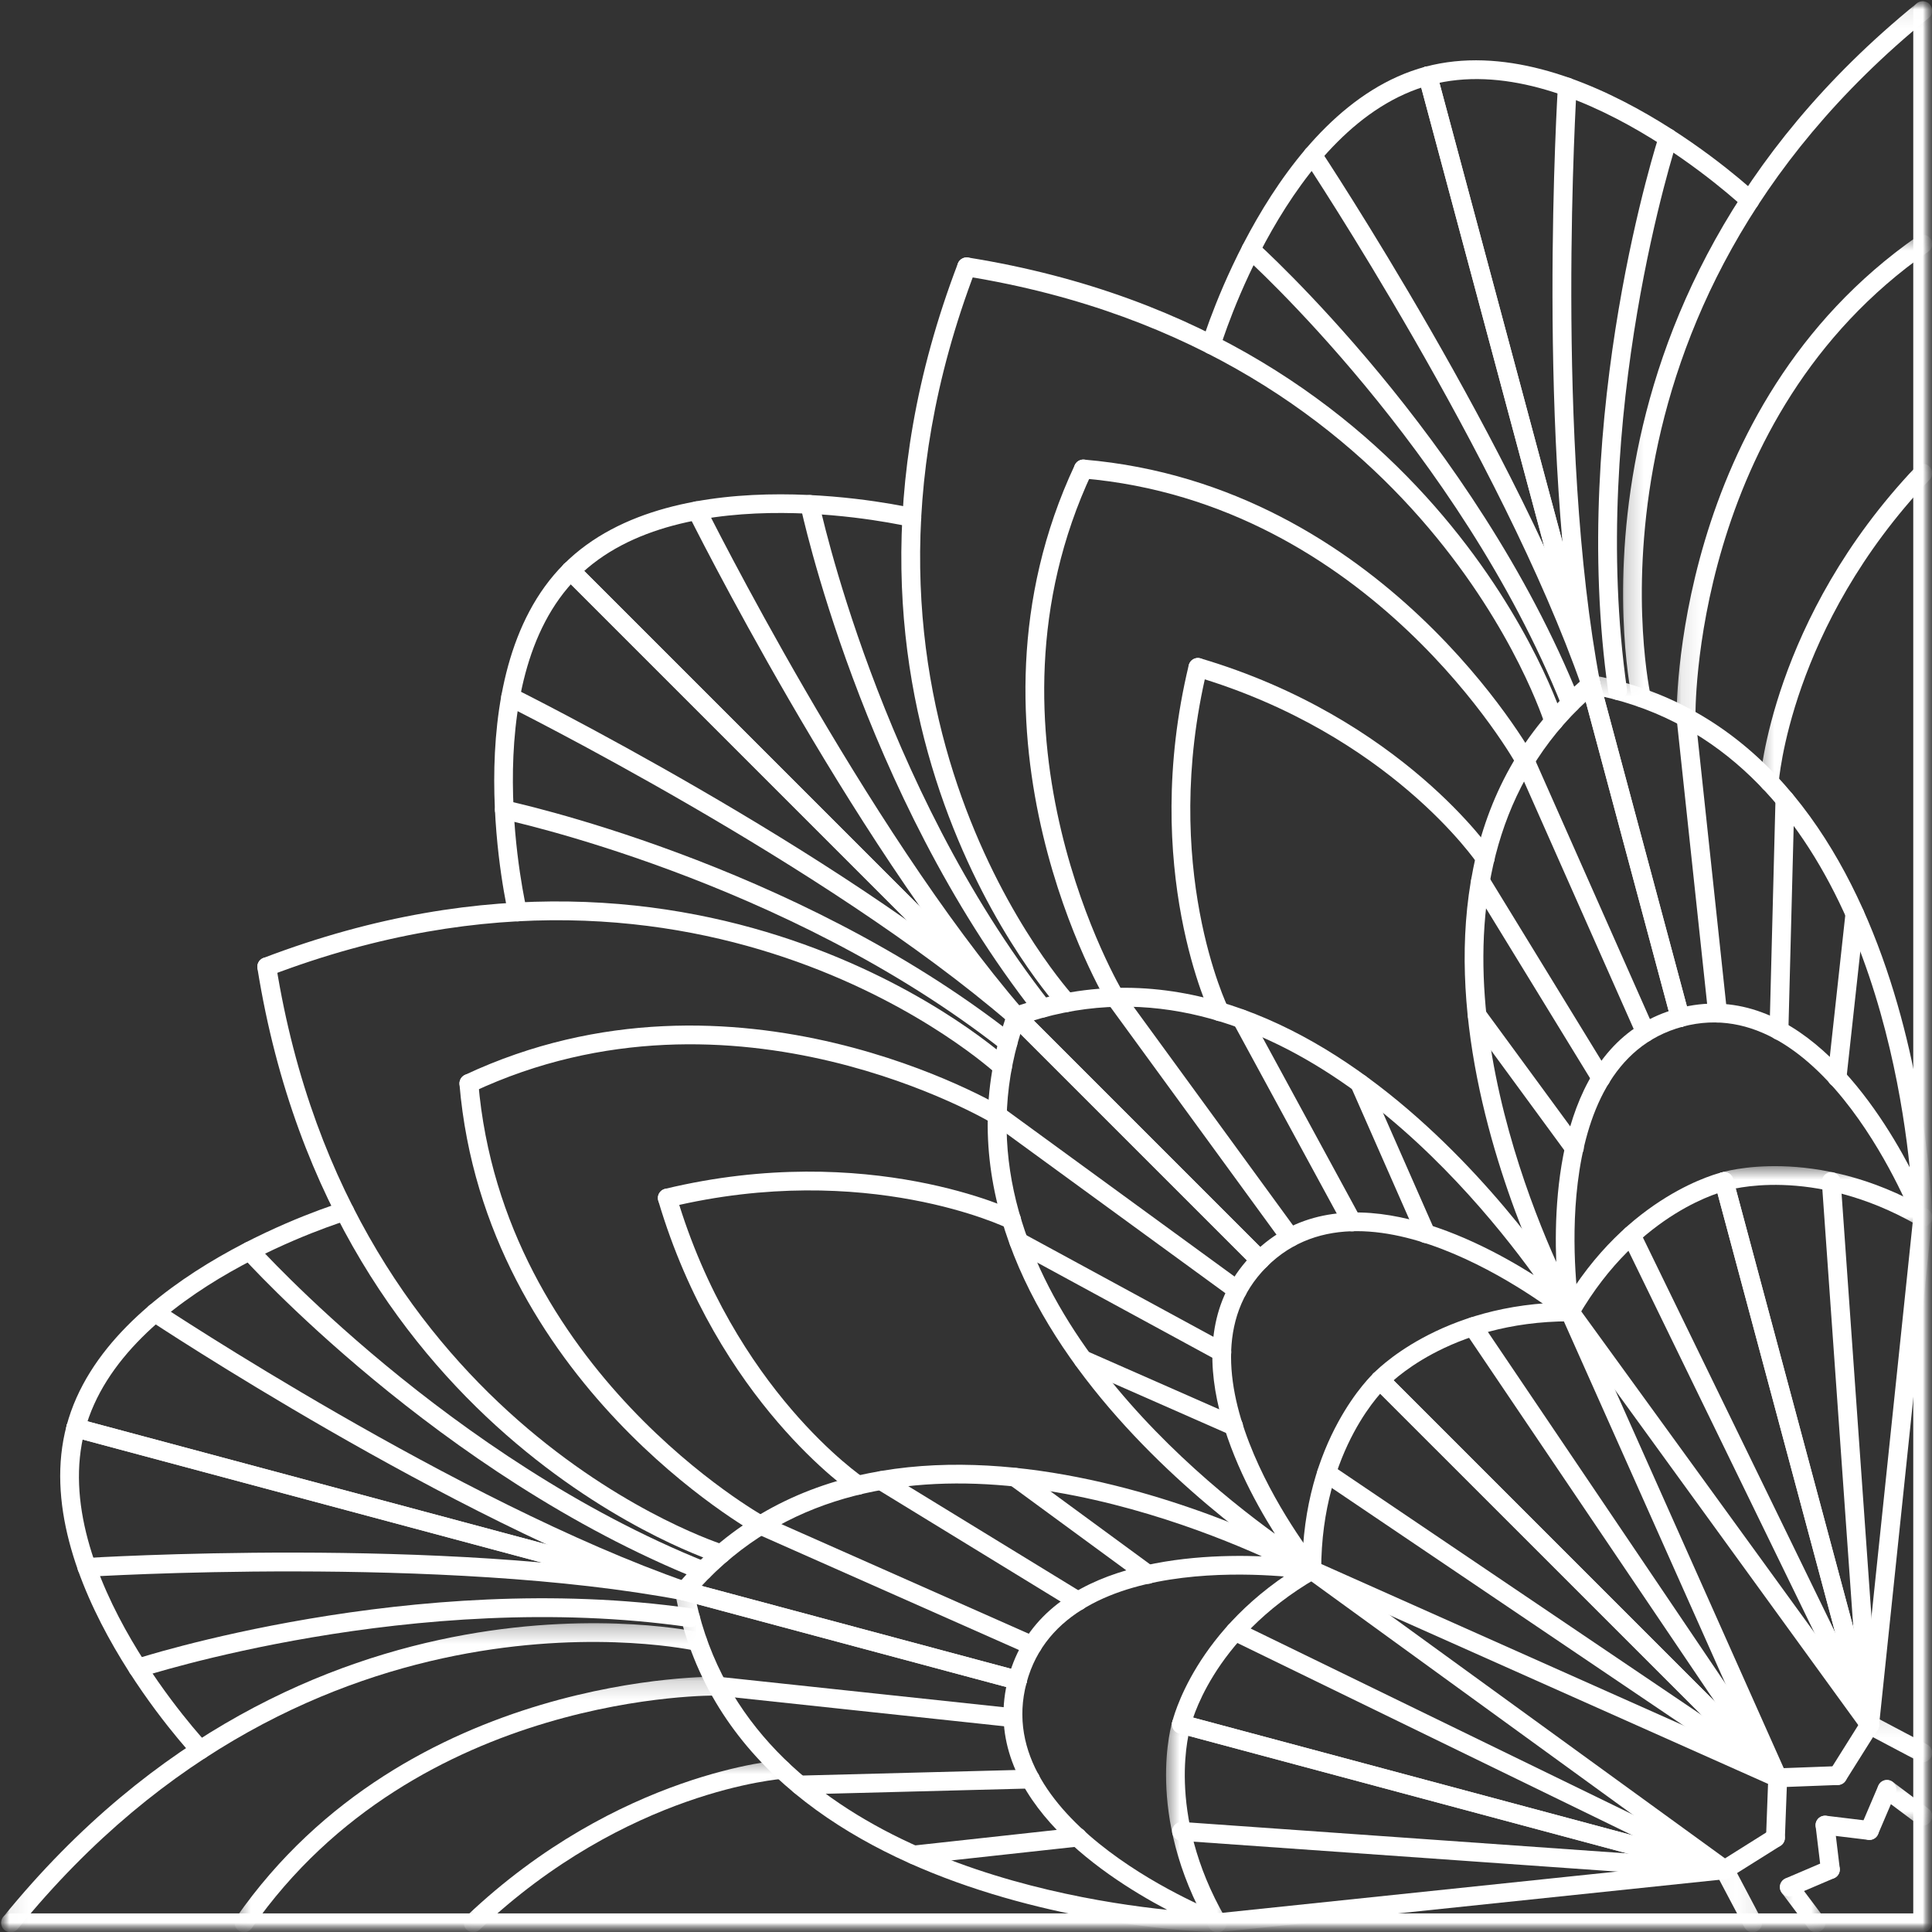 <?xml version="1.0" encoding="UTF-8"?> <svg xmlns="http://www.w3.org/2000/svg" width="104" height="104" viewBox="0 0 104 104" fill="none"><rect x="0" y="0" width="104" height="104" fill="#333333" stroke="none"/><mask id="mask0_47_224" style="mask-type:luminance" maskUnits="userSpaceOnUse" x="0" y="0" width="104" height="104"><path d="M0 0H104V104H0V0Z" fill="white"></path></mask><g mask="url(#mask0_47_224)"><mask id="mask1_47_224" style="mask-type:luminance" maskUnits="userSpaceOnUse" x="-1" y="-1" width="106" height="106"><path d="M104.074 -0.384H-0.457V104.147H104.074V-0.384Z" fill="white"></path></mask><g mask="url(#mask1_47_224)"><path d="M99.035 100.576C99.067 100.854 98.869 101.108 98.591 101.142C98.31 101.174 98.058 100.975 98.024 100.696L97.736 98.308C97.704 98.03 97.902 97.776 98.18 97.744C98.459 97.71 98.713 97.908 98.747 98.186L99.035 100.576Z" fill="white"></path><path d="M96.081 98.948C96.071 99.228 95.836 99.447 95.556 99.437C95.275 99.428 95.057 99.193 95.066 98.912L95.187 95.681C95.198 95.401 95.433 95.183 95.712 95.192C95.992 95.204 96.212 95.439 96.203 95.719L96.081 98.948Z" fill="white"></path><path d="M70.403 84.983C70.147 84.868 70.032 84.567 70.147 84.311C70.262 84.055 70.563 83.94 70.821 84.055L95.902 95.236C96.157 95.352 96.272 95.651 96.157 95.907C96.043 96.165 95.742 96.28 95.486 96.165L70.403 84.983Z" fill="white"></path><path d="M73.939 73.926C74.142 73.732 74.464 73.741 74.656 73.945C74.85 74.148 74.84 74.47 74.637 74.662C74.626 74.671 71.12 77.913 71.12 84.518C71.12 84.8 70.893 85.028 70.612 85.028C70.33 85.028 70.102 84.8 70.102 84.518C70.102 77.475 73.928 73.935 73.939 73.926Z" fill="white"></path><path d="M71.122 79.713C70.891 79.555 70.831 79.239 70.989 79.008C71.145 78.776 71.461 78.716 71.694 78.872L95.979 95.281C96.212 95.437 96.273 95.753 96.115 95.986C95.958 96.218 95.64 96.278 95.409 96.12L71.122 79.713Z" fill="white"></path><path d="M73.927 74.654C73.73 74.455 73.73 74.133 73.927 73.933C74.127 73.736 74.449 73.736 74.648 73.933L96.054 95.341C96.254 95.539 96.254 95.862 96.054 96.06C95.855 96.259 95.533 96.259 95.335 96.06L73.927 74.654Z" fill="white"></path><path d="M67.468 67.474C67.665 67.274 67.989 67.274 68.187 67.474C68.386 67.671 68.386 67.995 68.187 68.192C62.602 73.779 70.985 84.171 71.009 84.202C71.184 84.42 71.148 84.74 70.93 84.915C70.748 85.06 70.498 85.061 70.317 84.932C69.442 84.395 48.258 71.209 54.225 54.537C54.321 54.274 54.611 54.136 54.874 54.23C55.139 54.326 55.277 54.616 55.181 54.881C50.548 67.823 63.274 78.688 68.629 82.566C66.371 78.984 62.974 71.965 67.468 67.474Z" fill="white"></path><path d="M54.343 55.069C54.144 54.87 54.144 54.548 54.343 54.349C54.543 54.151 54.864 54.151 55.064 54.349L68.187 67.474C68.386 67.671 68.386 67.995 68.187 68.192C67.989 68.392 67.665 68.392 67.468 68.192L54.343 55.069Z" fill="white"></path><path d="M53.386 60.442C53.16 60.276 53.111 59.958 53.276 59.732C53.442 59.506 53.76 59.458 53.986 59.623L66.909 69.048C67.137 69.214 67.186 69.532 67.02 69.758C66.855 69.984 66.537 70.032 66.311 69.867L53.386 60.442Z" fill="white"></path><path d="M54.609 67.298C54.362 67.165 54.272 66.856 54.405 66.61C54.541 66.363 54.849 66.273 55.094 66.406L66.015 72.341C66.262 72.475 66.352 72.783 66.217 73.03C66.083 73.276 65.774 73.367 65.528 73.233L54.609 67.298Z" fill="white"></path><path d="M58.108 73.664C57.852 73.551 57.738 73.252 57.85 72.996C57.963 72.738 58.263 72.623 58.52 72.736L66.61 76.296C66.866 76.409 66.98 76.71 66.868 76.966C66.755 77.222 66.455 77.339 66.198 77.224L58.108 73.664Z" fill="white"></path><path d="M54.673 65.196C54.925 65.317 55.032 65.62 54.912 65.874C54.789 66.126 54.486 66.233 54.234 66.113C54.212 66.101 46.662 62.43 36.04 64.982C35.767 65.048 35.495 64.88 35.429 64.609C35.361 64.336 35.529 64.062 35.801 63.996C46.779 61.358 54.648 65.185 54.673 65.196Z" fill="white"></path><path d="M54.306 57.049C54.513 57.237 54.53 57.557 54.341 57.766C54.153 57.973 53.833 57.99 53.624 57.802C53.579 57.76 38.101 43.52 14.54 52.514C14.279 52.616 13.987 52.484 13.886 52.222C13.786 51.961 13.918 51.667 14.179 51.568C38.325 42.349 54.259 57.006 54.306 57.049Z" fill="white"></path><path d="M53.942 59.595C54.183 59.736 54.264 60.048 54.123 60.289C53.98 60.53 53.669 60.611 53.429 60.47C53.387 60.445 39.566 52.158 25.456 58.78C25.204 58.9 24.901 58.793 24.782 58.539C24.662 58.285 24.771 57.984 25.023 57.864C39.627 51.011 53.901 59.57 53.942 59.595Z" fill="white"></path><path d="M28.352 48.978C28.414 49.253 28.243 49.524 27.97 49.586C27.697 49.648 27.424 49.477 27.362 49.204C27.355 49.166 24.349 36.371 30.358 30.363C30.557 30.163 30.879 30.163 31.076 30.363C31.276 30.562 31.276 30.884 31.076 31.084C25.469 36.691 28.344 48.944 28.352 48.978Z" fill="white"></path><path d="M55.064 54.349C55.261 54.548 55.261 54.87 55.064 55.069C54.864 55.267 54.543 55.267 54.343 55.069L30.358 31.084C30.158 30.884 30.158 30.562 30.358 30.363C30.557 30.163 30.879 30.163 31.076 30.363L55.064 54.349Z" fill="white"></path><path d="M27.261 37.978C27.01 37.854 26.907 37.549 27.033 37.299C27.157 37.049 27.462 36.945 27.712 37.071C27.763 37.096 45.031 45.688 55.036 54.324C55.248 54.509 55.271 54.831 55.087 55.043C54.902 55.254 54.582 55.276 54.37 55.092C44.459 46.536 27.309 38.003 27.261 37.978Z" fill="white"></path><path d="M27.04 44.093C26.767 44.033 26.592 43.762 26.652 43.487C26.713 43.215 26.984 43.039 27.256 43.1C27.302 43.109 42.669 46.361 54.578 55.716C54.798 55.889 54.836 56.209 54.661 56.429C54.488 56.65 54.168 56.689 53.948 56.514C42.225 47.305 27.085 44.103 27.04 44.093Z" fill="white"></path><path d="M100.691 98.03C100.969 98.063 101.168 98.317 101.135 98.596C101.103 98.874 100.849 99.074 100.57 99.04L98.18 98.752C97.902 98.718 97.704 98.464 97.736 98.186C97.77 97.907 98.024 97.71 98.303 97.742L100.691 98.03Z" fill="white"></path><path d="M98.907 95.072C99.186 95.063 99.423 95.281 99.432 95.561C99.441 95.842 99.223 96.077 98.943 96.086L95.712 96.209C95.433 96.218 95.198 96 95.187 95.719C95.177 95.439 95.396 95.204 95.676 95.192L98.907 95.072Z" fill="white"></path><path d="M84.049 70.827C83.934 70.571 84.049 70.268 84.305 70.153C84.561 70.04 84.862 70.153 84.977 70.411L96.158 95.492C96.274 95.748 96.16 96.049 95.902 96.163C95.646 96.278 95.345 96.165 95.23 95.907L84.049 70.827Z" fill="white"></path><path d="M74.656 74.643C74.464 74.846 74.142 74.855 73.939 74.662C73.736 74.47 73.726 74.148 73.92 73.945C73.93 73.933 77.469 70.108 84.512 70.108C84.794 70.108 85.022 70.338 85.022 70.618C85.022 70.898 84.794 71.126 84.512 71.126C77.907 71.126 74.665 74.633 74.656 74.643Z" fill="white"></path><path d="M78.867 71.7C78.709 71.466 78.771 71.15 79.002 70.994C79.234 70.836 79.55 70.896 79.708 71.128L96.114 95.414C96.272 95.648 96.212 95.964 95.979 96.12C95.748 96.278 95.431 96.218 95.273 95.986L78.867 71.7Z" fill="white"></path><path d="M73.927 74.654C73.73 74.455 73.73 74.133 73.927 73.933C74.127 73.736 74.449 73.736 74.648 73.933L96.054 95.341C96.254 95.539 96.254 95.861 96.054 96.06C95.856 96.259 95.533 96.259 95.335 96.06L73.927 74.654Z" fill="white"></path><path d="M68.187 68.192C67.989 68.392 67.665 68.392 67.468 68.192C67.269 67.995 67.269 67.671 67.468 67.473C71.96 62.98 78.978 66.376 82.559 68.634C78.683 63.281 67.818 50.553 54.874 55.186C54.61 55.282 54.321 55.145 54.225 54.881C54.131 54.616 54.268 54.326 54.531 54.23C71.203 48.263 84.39 69.447 84.926 70.322C85.056 70.503 85.054 70.753 84.909 70.936C84.734 71.154 84.414 71.19 84.194 71.015C84.166 70.99 73.773 62.607 68.187 68.192Z" fill="white"></path><path d="M54.343 55.069C54.146 54.87 54.146 54.548 54.343 54.349C54.543 54.149 54.864 54.149 55.064 54.349L68.187 67.474C68.386 67.671 68.386 67.995 68.187 68.192C67.989 68.392 67.665 68.392 67.468 68.192L54.343 55.069Z" fill="white"></path><path d="M59.617 53.991C59.452 53.765 59.501 53.447 59.727 53.282C59.952 53.116 60.27 53.165 60.434 53.391L69.861 66.316C70.027 66.542 69.978 66.86 69.752 67.025C69.526 67.191 69.208 67.142 69.043 66.915L59.617 53.991Z" fill="white"></path><path d="M66.401 55.099C66.267 54.855 66.358 54.546 66.604 54.411C66.851 54.277 67.157 54.368 67.293 54.614L73.228 65.533C73.361 65.78 73.271 66.088 73.024 66.224C72.778 66.358 72.469 66.267 72.336 66.021L66.401 55.099Z" fill="white"></path><path d="M72.731 58.526C72.618 58.27 72.733 57.969 72.989 57.856C73.246 57.743 73.546 57.858 73.659 58.115L77.219 66.205C77.332 66.461 77.217 66.76 76.961 66.873C76.705 66.986 76.404 66.871 76.291 66.615L72.731 58.526Z" fill="white"></path><path d="M66.107 54.239C66.228 54.492 66.12 54.794 65.868 54.917C65.614 55.037 65.311 54.93 65.191 54.678C65.18 54.655 61.352 46.784 63.99 35.806C64.056 35.535 64.331 35.366 64.604 35.434C64.875 35.5 65.042 35.775 64.976 36.045C62.423 46.667 66.096 54.217 66.107 54.239Z" fill="white"></path><path d="M57.796 53.63C57.984 53.839 57.967 54.158 57.76 54.347C57.551 54.535 57.23 54.518 57.041 54.311C57 54.264 42.344 38.332 51.562 14.184C51.662 13.923 51.955 13.791 52.217 13.891C52.478 13.992 52.608 14.286 52.508 14.546C43.514 38.106 57.755 53.585 57.796 53.63Z" fill="white"></path><path d="M60.462 53.434C60.605 53.675 60.525 53.985 60.284 54.128C60.041 54.269 59.73 54.19 59.589 53.948C59.565 53.906 51.005 39.632 57.858 25.028C57.979 24.776 58.28 24.667 58.534 24.787C58.786 24.908 58.895 25.209 58.775 25.463C52.153 39.572 60.44 53.392 60.462 53.434Z" fill="white"></path><path d="M49.199 27.367C49.472 27.43 49.643 27.702 49.581 27.975C49.519 28.248 49.248 28.419 48.973 28.357C48.939 28.35 36.686 25.474 31.078 31.084C30.879 31.281 30.557 31.281 30.358 31.084C30.158 30.884 30.158 30.562 30.358 30.363C36.366 24.355 49.161 27.36 49.199 27.367Z" fill="white"></path><path d="M55.064 54.349C55.261 54.548 55.261 54.87 55.064 55.069C54.864 55.267 54.543 55.267 54.343 55.069L30.358 31.084C30.158 30.884 30.158 30.562 30.358 30.363C30.557 30.163 30.879 30.163 31.078 30.363L55.064 54.349Z" fill="white"></path><path d="M37.066 27.717C36.94 27.467 37.041 27.162 37.292 27.038C37.544 26.912 37.849 27.016 37.973 27.266C37.997 27.315 46.531 44.464 55.087 54.375C55.271 54.588 55.248 54.91 55.038 55.092C54.825 55.276 54.503 55.254 54.319 55.041C45.682 45.036 37.09 27.768 37.066 27.717Z" fill="white"></path><path d="M43.095 27.262C43.034 26.989 43.209 26.718 43.482 26.658C43.757 26.599 44.028 26.773 44.088 27.045C44.098 27.091 47.3 42.23 56.509 53.953C56.684 54.173 56.645 54.493 56.424 54.666C56.204 54.842 55.884 54.804 55.711 54.584C46.356 42.675 43.104 27.307 43.095 27.262Z" fill="white"></path><path d="M101.097 98.735C100.988 98.993 100.689 99.112 100.431 99.002C100.173 98.891 100.055 98.594 100.164 98.336L101.108 96.124C101.219 95.866 101.517 95.745 101.775 95.856C102.032 95.965 102.153 96.265 102.042 96.522L101.097 98.735Z" fill="white"></path><path d="M99.353 95.851C99.202 96.088 98.89 96.157 98.653 96.009C98.416 95.858 98.346 95.546 98.497 95.309L100.215 92.571C100.365 92.334 100.678 92.264 100.915 92.415C101.152 92.564 101.223 92.878 101.073 93.115L99.353 95.851Z" fill="white"></path><path d="M84.102 70.915C83.938 70.689 83.987 70.371 84.215 70.207C84.441 70.042 84.758 70.093 84.922 70.32L101.054 92.545C101.219 92.772 101.169 93.088 100.941 93.254C100.715 93.418 100.397 93.367 100.233 93.141L84.102 70.915Z" fill="white"></path><path d="M92.692 63.108C92.965 63.044 93.237 63.211 93.301 63.484C93.365 63.757 93.198 64.03 92.925 64.094C92.912 64.098 88.255 65.151 84.952 70.872C84.811 71.114 84.501 71.199 84.258 71.058C84.015 70.917 83.933 70.606 84.072 70.364C87.594 64.263 92.677 63.112 92.692 63.108Z" fill="white"></path><path d="M87.359 66.713C87.237 66.461 87.34 66.158 87.592 66.036C87.844 65.913 88.147 66.017 88.27 66.269L101.099 92.62C101.221 92.872 101.118 93.175 100.866 93.299C100.613 93.422 100.311 93.316 100.188 93.064L87.359 66.713Z" fill="white"></path><path d="M92.319 63.733C92.246 63.463 92.406 63.185 92.677 63.112C92.946 63.038 93.224 63.198 93.298 63.469L101.133 92.71C101.206 92.981 101.046 93.26 100.775 93.331C100.506 93.405 100.228 93.245 100.154 92.976L92.319 63.733Z" fill="white"></path><path d="M90.313 54.285C90.584 54.213 90.861 54.373 90.934 54.644C91.006 54.915 90.846 55.194 90.575 55.267C82.945 57.31 85.009 70.505 85.014 70.542C85.056 70.821 84.864 71.079 84.587 71.12C84.369 71.152 84.166 71.041 84.066 70.859V70.86C84.03 70.794 71.544 48.137 85.31 36.462C85.523 36.279 85.844 36.303 86.027 36.518C86.209 36.731 86.183 37.052 85.97 37.235C75.488 46.126 81.072 61.896 83.773 67.933C83.609 63.701 84.177 55.929 90.313 54.285Z" fill="white"></path><path d="M85.15 36.979C85.079 36.71 85.238 36.431 85.507 36.358C85.778 36.285 86.055 36.447 86.129 36.715L90.932 54.642C91.006 54.913 90.846 55.192 90.575 55.265C90.306 55.338 90.027 55.178 89.954 54.907L85.15 36.979Z" fill="white"></path><path d="M81.633 41.154C81.52 40.898 81.635 40.597 81.891 40.484C82.149 40.371 82.448 40.486 82.561 40.744L89.041 55.368C89.154 55.624 89.039 55.925 88.781 56.038C88.526 56.151 88.226 56.036 88.114 55.779L81.633 41.154Z" fill="white"></path><path d="M79.264 47.704C79.117 47.465 79.193 47.153 79.43 47.008C79.669 46.859 79.981 46.935 80.128 47.174L86.618 57.771C86.764 58.01 86.691 58.322 86.452 58.469C86.213 58.616 85.901 58.541 85.754 58.304L79.264 47.704Z" fill="white"></path><path d="M79.112 54.97C78.946 54.744 78.993 54.426 79.219 54.258C79.445 54.091 79.763 54.14 79.93 54.366L85.156 61.493C85.323 61.719 85.274 62.037 85.048 62.205C84.823 62.372 84.505 62.323 84.337 62.097L79.112 54.97Z" fill="white"></path><path d="M80.368 45.913C80.527 46.143 80.468 46.459 80.239 46.619C80.007 46.779 79.691 46.72 79.533 46.489C79.518 46.47 74.816 39.514 64.34 36.413C64.071 36.333 63.917 36.051 63.998 35.784C64.077 35.515 64.359 35.361 64.626 35.44C75.452 38.644 80.353 45.892 80.368 45.913Z" fill="white"></path><path d="M84.126 38.674C84.213 38.94 84.066 39.228 83.799 39.314C83.532 39.401 83.246 39.256 83.159 38.989C83.141 38.93 76.856 18.858 51.956 14.867C51.679 14.822 51.489 14.563 51.534 14.286C51.577 14.008 51.839 13.819 52.115 13.863C77.637 17.953 84.106 38.614 84.126 38.674Z" fill="white"></path><path d="M82.538 40.699C82.676 40.942 82.591 41.252 82.346 41.39C82.104 41.529 81.793 41.442 81.656 41.2C81.633 41.158 73.807 27.072 58.276 25.751C57.996 25.729 57.789 25.484 57.811 25.204C57.834 24.923 58.08 24.716 58.359 24.741C74.432 26.105 82.516 40.656 82.538 40.699Z" fill="white"></path><path d="M65.684 18.71C65.601 18.979 65.317 19.127 65.048 19.044C64.781 18.962 64.63 18.678 64.713 18.409C64.725 18.373 68.52 5.792 76.728 3.592C76.999 3.521 77.277 3.681 77.351 3.95C77.422 4.221 77.262 4.499 76.993 4.571C69.331 6.624 65.694 18.676 65.684 18.71Z" fill="white"></path><path d="M86.129 36.715C86.202 36.986 86.042 37.265 85.773 37.336C85.502 37.41 85.224 37.25 85.15 36.979L76.37 4.215C76.299 3.944 76.459 3.666 76.728 3.592C76.999 3.521 77.277 3.681 77.35 3.95L86.129 36.715Z" fill="white"></path><path d="M70.237 8.637C70.083 8.402 70.147 8.088 70.381 7.934C70.616 7.779 70.93 7.843 71.084 8.077C71.114 8.124 81.772 24.199 86.119 36.68C86.211 36.945 86.072 37.235 85.806 37.327C85.543 37.419 85.253 37.28 85.159 37.015C80.854 24.649 70.268 8.683 70.237 8.637Z" fill="white"></path><path d="M66.992 13.823C66.785 13.633 66.77 13.313 66.958 13.106C67.146 12.899 67.468 12.884 67.675 13.072C67.709 13.102 79.39 23.6 85.026 37.656C85.131 37.916 85.005 38.211 84.745 38.317C84.486 38.422 84.189 38.296 84.083 38.036C78.536 24.197 67.026 13.853 66.992 13.823Z" fill="white"></path><mask id="mask2_47_224" style="mask-type:luminance" maskUnits="userSpaceOnUse" x="100" y="95" width="4" height="4"><path d="M100.702 95.477H103.999V98.367H100.702V95.477Z" fill="white"></path></mask><g mask="url(#mask2_47_224)"><path d="M103.807 97.36C104.03 97.529 104.076 97.847 103.906 98.071C103.739 98.295 103.421 98.341 103.195 98.173L101.27 96.73C101.046 96.56 101.001 96.242 101.17 96.019C101.338 95.793 101.656 95.748 101.882 95.917L103.807 97.36Z" fill="white"></path></g><mask id="mask3_47_224" style="mask-type:luminance" maskUnits="userSpaceOnUse" x="99" y="92" width="5" height="3"><path d="M99.738 92.105H103.999V94.995H99.738V92.105Z" fill="white"></path></mask><g mask="url(#mask3_47_224)"><path d="M103.739 93.905C103.985 94.037 104.081 94.344 103.949 94.59C103.818 94.838 103.511 94.933 103.263 94.803L100.406 93.292C100.158 93.16 100.064 92.853 100.195 92.605C100.325 92.358 100.634 92.262 100.88 92.394L103.739 93.905Z" fill="white"></path></g><mask id="mask4_47_224" style="mask-type:luminance" maskUnits="userSpaceOnUse" x="99" y="64" width="5" height="30"><path d="M99.738 64.647H103.999V93.549H99.738V64.647Z" fill="white"></path></mask><g mask="url(#mask4_47_224)"><path d="M102.995 65.477C103.025 65.198 103.274 64.997 103.552 65.025C103.831 65.053 104.034 65.304 104.006 65.582L101.148 92.894C101.119 93.173 100.871 93.376 100.591 93.348C100.312 93.32 100.111 93.07 100.139 92.791L102.995 65.477Z" fill="white"></path></g><mask id="mask5_47_224" style="mask-type:luminance" maskUnits="userSpaceOnUse" x="92" y="62" width="12" height="5"><path d="M92.032 62.72H103.999V66.092H92.032V62.72Z" fill="white"></path></mask><g mask="url(#mask5_47_224)"><path d="M92.955 64.086C92.686 64.169 92.402 64.015 92.321 63.747C92.242 63.478 92.392 63.196 92.661 63.115C92.676 63.109 97.653 61.567 103.756 65.089C103.998 65.23 104.081 65.541 103.94 65.783C103.801 66.026 103.488 66.111 103.246 65.97C97.527 62.667 92.968 64.084 92.955 64.086Z" fill="white"></path></g><path d="M98.071 63.644C98.053 63.364 98.261 63.121 98.542 63.1C98.82 63.08 99.063 63.291 99.084 63.571L101.15 92.806C101.17 93.087 100.96 93.33 100.679 93.348C100.401 93.369 100.158 93.158 100.137 92.88L98.071 63.644Z" fill="white"></path><path d="M92.317 63.733C92.246 63.462 92.407 63.183 92.678 63.11C92.948 63.038 93.226 63.2 93.299 63.471L101.135 92.712C101.206 92.983 101.044 93.262 100.773 93.333C100.504 93.406 100.226 93.245 100.152 92.974L92.317 63.733Z" fill="white"></path><mask id="mask6_47_224" style="mask-type:luminance" maskUnits="userSpaceOnUse" x="84" y="36" width="20" height="31"><path d="M84.806 36.227H103.999V66.093H84.806V36.227Z" fill="white"></path></mask><g mask="url(#mask6_47_224)"><path d="M90.577 55.265C90.306 55.339 90.028 55.179 89.954 54.908C89.881 54.637 90.041 54.36 90.312 54.287C96.45 52.642 100.828 59.091 102.8 62.835C102.121 56.261 99.075 39.807 85.549 37.346C85.272 37.297 85.09 37.032 85.141 36.757C85.192 36.48 85.455 36.298 85.732 36.349C103.493 39.578 104.006 65.443 104.008 65.517C104.014 65.725 103.89 65.923 103.687 66.002C103.425 66.106 103.131 65.976 103.03 65.716C103.015 65.68 98.205 53.22 90.577 55.265Z" fill="white"></path></g><path d="M85.15 36.979C85.076 36.708 85.238 36.429 85.509 36.358C85.78 36.285 86.059 36.447 86.13 36.717L90.934 54.644C91.006 54.915 90.846 55.194 90.575 55.267C90.304 55.338 90.025 55.177 89.952 54.906L85.15 36.979Z" fill="white"></path><path d="M90.253 38.682C90.223 38.404 90.424 38.153 90.703 38.123C90.983 38.093 91.234 38.294 91.264 38.573L92.965 54.479C92.995 54.759 92.793 55.009 92.515 55.039C92.236 55.069 91.984 54.868 91.954 54.59L90.253 38.682Z" fill="white"></path><path d="M95.575 43.036C95.582 42.756 95.815 42.534 96.096 42.541C96.376 42.547 96.598 42.78 96.591 43.06L96.269 55.485C96.261 55.766 96.03 55.986 95.749 55.98C95.469 55.973 95.247 55.739 95.255 55.459L95.575 43.036Z" fill="white"></path><path d="M99.343 49.167C99.374 48.888 99.624 48.687 99.902 48.717C100.181 48.747 100.384 48.997 100.354 49.276L99.392 58.061C99.362 58.34 99.11 58.541 98.832 58.511C98.553 58.481 98.352 58.231 98.382 57.952L99.343 49.167Z" fill="white"></path><mask id="mask7_47_224" style="mask-type:luminance" maskUnits="userSpaceOnUse" x="94" y="24" width="10" height="19"><path d="M94.439 24.666H103.998V42.97H94.439V24.666Z" fill="white"></path></mask><g mask="url(#mask7_47_224)"><path d="M95.747 42.144C95.725 42.423 95.482 42.63 95.203 42.609C94.925 42.587 94.716 42.342 94.739 42.063C94.74 42.037 95.361 33.308 103.133 25.123C103.326 24.92 103.648 24.912 103.851 25.106C104.053 25.3 104.06 25.62 103.868 25.823C96.344 33.746 95.749 42.12 95.747 42.144Z" fill="white"></path></g><mask id="mask8_47_224" style="mask-type:luminance" maskUnits="userSpaceOnUse" x="87" y="0" width="17" height="39"><path d="M87.213 0.085H103.998V38.153H87.213V0.085Z" fill="white"></path></mask><g mask="url(#mask8_47_224)"><path d="M88.857 37.461C88.915 37.735 88.74 38.004 88.467 38.063C88.193 38.121 87.924 37.946 87.865 37.671C87.852 37.611 83.125 16.484 103.18 0.181C103.398 0.004 103.718 0.038 103.895 0.254C104.072 0.473 104.038 0.792 103.822 0.969C84.251 16.875 88.844 37.402 88.857 37.461Z" fill="white"></path></g><mask id="mask9_47_224" style="mask-type:luminance" maskUnits="userSpaceOnUse" x="90" y="12" width="14" height="28"><path d="M90.105 12.623H104V39.598H90.105V12.623Z" fill="white"></path></mask><g mask="url(#mask9_47_224)"><path d="M91.266 38.623C91.27 38.904 91.044 39.133 90.764 39.135C90.483 39.137 90.254 38.911 90.252 38.631C90.252 38.584 89.977 21.941 103.213 12.722C103.442 12.562 103.758 12.619 103.918 12.848C104.078 13.078 104.022 13.396 103.79 13.556C91.001 22.464 91.266 38.577 91.266 38.623Z" fill="white"></path></g><path d="M94.545 10.419C94.75 10.609 94.76 10.931 94.57 11.136C94.38 11.339 94.058 11.352 93.853 11.16C93.826 11.136 84.653 2.52 76.991 4.573C76.72 4.646 76.442 4.484 76.37 4.213C76.299 3.942 76.459 3.664 76.73 3.592C84.937 1.393 94.517 10.393 94.545 10.419Z" fill="white"></path><path d="M86.129 36.715C86.202 36.986 86.042 37.265 85.773 37.336C85.502 37.41 85.224 37.25 85.15 36.979L76.372 4.215C76.299 3.944 76.459 3.666 76.728 3.592C76.999 3.521 77.277 3.681 77.35 3.95L86.129 36.715Z" fill="white"></path><path d="M83.861 4.654C83.878 4.373 84.119 4.161 84.397 4.179C84.678 4.196 84.89 4.435 84.871 4.716C84.87 4.77 83.684 23.894 86.138 36.753C86.191 37.026 86.01 37.293 85.735 37.346C85.46 37.398 85.195 37.218 85.142 36.943C82.664 23.956 83.857 4.71 83.861 4.654Z" fill="white"></path><path d="M89.31 7.275C89.395 7.008 89.681 6.859 89.948 6.946C90.216 7.03 90.362 7.316 90.278 7.583C90.263 7.627 85.466 22.343 87.579 37.097C87.621 37.376 87.427 37.632 87.15 37.671C86.874 37.711 86.616 37.519 86.576 37.242C84.429 22.249 89.295 7.318 89.31 7.275Z" fill="white"></path><mask id="mask10_47_224" style="mask-type:luminance" maskUnits="userSpaceOnUse" x="95" y="100" width="4" height="5"><path d="M95.404 100.775H98.294V104.001H95.404V100.775Z" fill="white"></path></mask><g mask="url(#mask10_47_224)"><path d="M98.168 103.201C98.336 103.427 98.291 103.745 98.067 103.912C97.843 104.081 97.525 104.036 97.355 103.812L95.912 101.887C95.743 101.664 95.788 101.344 96.012 101.176C96.238 101.007 96.556 101.052 96.723 101.278L98.168 103.201Z" fill="white"></path></g><mask id="mask11_47_224" style="mask-type:luminance" maskUnits="userSpaceOnUse" x="92" y="99" width="3" height="6"><path d="M92.032 99.812H94.922V104.001H92.032V99.812Z" fill="white"></path></mask><g mask="url(#mask11_47_224)"><path d="M94.795 103.269C94.927 103.517 94.833 103.824 94.585 103.956C94.338 104.087 94.031 103.991 93.9 103.745L92.389 100.887C92.257 100.64 92.351 100.333 92.599 100.202C92.848 100.07 93.154 100.164 93.286 100.412L94.795 103.269Z" fill="white"></path></g><mask id="mask12_47_224" style="mask-type:luminance" maskUnits="userSpaceOnUse" x="64" y="99" width="30" height="6"><path d="M64.573 99.812H93.476V104.001H64.573V99.812Z" fill="white"></path></mask><g mask="url(#mask12_47_224)"><path d="M65.576 104.012C65.298 104.04 65.048 103.837 65.02 103.559C64.99 103.28 65.193 103.032 65.471 103.002L92.785 100.145C93.064 100.117 93.312 100.318 93.343 100.597C93.371 100.877 93.168 101.126 92.889 101.154L65.576 104.012Z" fill="white"></path></g><mask id="mask13_47_224" style="mask-type:luminance" maskUnits="userSpaceOnUse" x="62" y="92" width="5" height="13"><path d="M62.647 92.105H66.5V104H62.647V92.105Z" fill="white"></path></mask><g mask="url(#mask13_47_224)"><path d="M63.108 92.667C63.189 92.4 63.474 92.247 63.743 92.328C64.01 92.409 64.162 92.692 64.081 92.961C64.078 92.974 62.663 97.533 65.965 103.251C66.104 103.496 66.021 103.807 65.778 103.948C65.536 104.087 65.225 104.004 65.084 103.761C61.562 97.659 63.105 92.682 63.108 92.667Z" fill="white"></path></g><path d="M63.565 99.089C63.285 99.07 63.074 98.826 63.095 98.547C63.115 98.267 63.358 98.058 63.637 98.077L92.874 100.143C93.153 100.164 93.363 100.406 93.343 100.687C93.324 100.965 93.079 101.176 92.801 101.155L63.565 99.089Z" fill="white"></path><path d="M63.466 93.305C63.195 93.231 63.033 92.955 63.104 92.684C63.178 92.413 63.456 92.251 63.725 92.323L92.968 100.158C93.239 100.231 93.399 100.51 93.328 100.781C93.256 101.05 92.978 101.212 92.707 101.14L63.466 93.305Z" fill="white"></path><mask id="mask14_47_224" style="mask-type:luminance" maskUnits="userSpaceOnUse" x="36" y="84" width="31" height="21"><path d="M36.153 84.879H66.501V104H36.153V84.879Z" fill="white"></path></mask><g mask="url(#mask14_47_224)"><path d="M54.282 90.317C54.353 90.046 54.632 89.886 54.903 89.96C55.172 90.033 55.332 90.311 55.26 90.582C53.215 98.211 65.675 103.02 65.711 103.033C65.971 103.137 66.099 103.432 65.997 103.692C65.916 103.897 65.719 104.019 65.512 104.014C65.438 104.012 39.573 103.498 36.344 85.737C36.293 85.462 36.475 85.197 36.752 85.146C37.027 85.095 37.292 85.278 37.341 85.555C39.8 99.08 56.256 102.126 62.83 102.806C59.086 100.834 52.637 96.455 54.282 90.317Z" fill="white"></path></g><path d="M36.712 86.136C36.441 86.064 36.279 85.786 36.351 85.515C36.424 85.244 36.703 85.082 36.974 85.155L54.9 89.959C55.171 90.031 55.333 90.309 55.26 90.58C55.188 90.851 54.91 91.011 54.639 90.94L36.712 86.136Z" fill="white"></path><path d="M38.567 91.269C38.289 91.239 38.087 90.988 38.117 90.708C38.148 90.43 38.398 90.228 38.676 90.26L54.584 91.959C54.862 91.991 55.064 92.242 55.034 92.52C55.002 92.799 54.752 93 54.473 92.97L38.567 91.269Z" fill="white"></path><path d="M43.055 96.596C42.775 96.603 42.541 96.381 42.536 96.101C42.528 95.821 42.75 95.587 43.031 95.582L55.453 95.26C55.734 95.252 55.967 95.475 55.975 95.755C55.98 96.035 55.758 96.267 55.48 96.274L43.055 96.596Z" fill="white"></path><path d="M49.27 100.359C48.992 100.389 48.742 100.188 48.712 99.908C48.681 99.629 48.883 99.379 49.161 99.349L57.947 98.387C58.225 98.357 58.475 98.558 58.506 98.837C58.536 99.117 58.334 99.368 58.056 99.398L49.27 100.359Z" fill="white"></path><mask id="mask15_47_224" style="mask-type:luminance" maskUnits="userSpaceOnUse" x="24" y="94" width="19" height="11"><path d="M24.592 94.513H42.897V104.001H24.592V94.513Z" fill="white"></path></mask><g mask="url(#mask15_47_224)"><path d="M42.055 94.745C42.334 94.722 42.578 94.931 42.601 95.21C42.624 95.488 42.417 95.733 42.138 95.755C42.114 95.757 33.74 96.35 25.817 103.875C25.613 104.067 25.291 104.059 25.099 103.856C24.906 103.655 24.913 103.333 25.116 103.141C33.302 95.368 42.031 94.747 42.055 94.745Z" fill="white"></path></g><mask id="mask16_47_224" style="mask-type:luminance" maskUnits="userSpaceOnUse" x="0" y="87" width="39" height="17"><path d="M0.082 87.287H38.079V104H0.082V87.287Z" fill="white"></path></mask><g mask="url(#mask16_47_224)"><path d="M37.666 87.871C37.941 87.929 38.116 88.198 38.057 88.473C37.999 88.746 37.73 88.921 37.455 88.862C37.395 88.851 16.87 84.258 0.962 103.827C0.787 104.044 0.467 104.077 0.249 103.901C0.031 103.724 -0.001 103.404 0.176 103.186C16.478 83.131 37.606 87.858 37.666 87.871Z" fill="white"></path></g><mask id="mask17_47_224" style="mask-type:luminance" maskUnits="userSpaceOnUse" x="12" y="90" width="28" height="15"><path d="M12.549 90.178H39.525V104H12.549V90.178Z" fill="white"></path></mask><g mask="url(#mask17_47_224)"><path d="M38.626 90.257C38.906 90.259 39.132 90.488 39.13 90.769C39.128 91.049 38.898 91.273 38.618 91.271C38.571 91.271 22.458 91.006 13.549 103.797C13.389 104.025 13.073 104.083 12.843 103.923C12.614 103.763 12.557 103.447 12.717 103.218C21.935 89.982 38.579 90.257 38.626 90.257Z" fill="white"></path></g><path d="M11.155 93.858C11.345 94.063 11.334 94.383 11.129 94.575C10.925 94.765 10.604 94.754 10.414 94.55C10.387 94.522 1.387 84.945 3.587 76.733C3.66 76.464 3.939 76.304 4.21 76.377C4.479 76.451 4.639 76.727 4.565 76.998C2.514 84.658 11.13 93.832 11.155 93.858Z" fill="white"></path><path d="M36.974 85.155C37.245 85.227 37.404 85.505 37.333 85.776C37.261 86.047 36.983 86.209 36.712 86.136L3.947 77.358C3.676 77.284 3.514 77.006 3.587 76.735C3.659 76.464 3.937 76.304 4.208 76.375L36.974 85.155Z" fill="white"></path><path d="M4.71 84.879C4.43 84.896 4.191 84.683 4.172 84.403C4.155 84.124 4.368 83.883 4.648 83.867C4.705 83.863 23.951 82.67 36.938 85.148C37.213 85.201 37.393 85.466 37.341 85.741C37.288 86.015 37.021 86.196 36.746 86.143C23.889 83.69 4.765 84.875 4.71 84.879Z" fill="white"></path><path d="M7.578 90.283C7.311 90.368 7.025 90.221 6.94 89.954C6.854 89.686 7.002 89.4 7.269 89.316C7.313 89.301 22.244 84.435 37.235 86.582C37.514 86.621 37.706 86.879 37.666 87.156C37.627 87.432 37.369 87.626 37.092 87.586C22.338 85.471 7.621 90.27 7.578 90.283Z" fill="white"></path><path d="M98.329 100.169C98.587 100.06 98.886 100.179 98.997 100.437C99.106 100.694 98.988 100.994 98.73 101.103L96.517 102.049C96.259 102.158 95.96 102.04 95.851 101.782C95.74 101.524 95.86 101.225 96.118 101.114L98.329 100.169Z" fill="white"></path><path d="M95.303 98.5C95.539 98.352 95.853 98.421 96.004 98.659C96.152 98.896 96.083 99.21 95.846 99.359L93.108 101.078C92.872 101.229 92.558 101.157 92.408 100.92C92.259 100.683 92.329 100.371 92.566 100.22L95.303 98.5Z" fill="white"></path><path d="M70.315 84.928C70.087 84.764 70.036 84.446 70.202 84.22C70.366 83.993 70.684 83.944 70.909 84.107L93.136 100.239C93.362 100.403 93.412 100.721 93.247 100.946C93.083 101.174 92.767 101.225 92.539 101.059L70.315 84.928Z" fill="white"></path><path d="M64.088 92.93C64.024 93.203 63.752 93.373 63.479 93.307C63.206 93.243 63.038 92.97 63.102 92.697C63.106 92.682 64.258 87.6 70.358 84.079C70.601 83.938 70.911 84.021 71.052 84.263C71.192 84.506 71.109 84.819 70.866 84.958C65.146 88.26 64.092 92.917 64.088 92.93Z" fill="white"></path><path d="M66.264 88.275C66.011 88.153 65.908 87.85 66.03 87.598C66.153 87.346 66.456 87.242 66.708 87.364L93.059 100.194C93.311 100.316 93.416 100.619 93.292 100.871C93.17 101.123 92.867 101.227 92.615 101.104L66.264 88.275Z" fill="white"></path><path d="M63.464 93.303C63.193 93.23 63.033 92.951 63.106 92.682C63.18 92.411 63.458 92.251 63.727 92.325L92.97 100.16C93.239 100.233 93.399 100.512 93.326 100.781C93.252 101.052 92.976 101.212 92.705 101.138L63.464 93.303Z" fill="white"></path><path d="M55.26 90.58C55.188 90.851 54.91 91.011 54.639 90.939C54.368 90.868 54.208 90.59 54.279 90.319C55.924 84.182 63.695 83.614 67.927 83.778C61.891 81.078 46.12 75.493 37.229 85.976C37.047 86.188 36.725 86.215 36.513 86.032C36.298 85.85 36.273 85.528 36.456 85.315C48.132 71.549 70.789 84.036 70.853 84.071C71.035 84.171 71.147 84.376 71.115 84.593C71.073 84.869 70.815 85.061 70.537 85.02C70.499 85.014 57.305 82.95 55.26 90.58Z" fill="white"></path><path d="M36.71 86.134C36.439 86.06 36.279 85.784 36.353 85.513C36.426 85.244 36.705 85.084 36.974 85.155L54.902 89.959C55.171 90.032 55.331 90.311 55.26 90.58C55.186 90.851 54.908 91.011 54.637 90.938L36.71 86.134Z" fill="white"></path><path d="M40.737 82.566C40.481 82.453 40.366 82.154 40.479 81.898C40.592 81.641 40.891 81.526 41.149 81.639L55.773 88.119C56.031 88.232 56.146 88.531 56.033 88.789C55.918 89.045 55.619 89.16 55.363 89.047L40.737 82.566Z" fill="white"></path><path d="M47.167 80.133C46.93 79.986 46.854 79.674 47.001 79.437C47.148 79.198 47.46 79.123 47.699 79.269L58.299 85.759C58.536 85.908 58.611 86.218 58.464 86.457C58.318 86.696 58.005 86.77 57.766 86.623L47.167 80.133Z" fill="white"></path><path d="M54.36 79.936C54.135 79.77 54.086 79.45 54.253 79.225C54.42 78.999 54.739 78.952 54.964 79.117L62.092 84.343C62.318 84.51 62.367 84.828 62.199 85.054C62.032 85.28 61.714 85.329 61.488 85.161L54.36 79.936Z" fill="white"></path><path d="M46.484 79.539C46.715 79.697 46.772 80.013 46.613 80.245C46.453 80.474 46.137 80.532 45.908 80.374C45.887 80.359 38.639 75.459 35.434 64.632C35.355 64.365 35.51 64.083 35.777 64.004C36.046 63.925 36.328 64.077 36.407 64.346C39.508 74.822 46.463 79.526 46.484 79.539Z" fill="white"></path><path d="M38.983 83.165C39.25 83.251 39.395 83.539 39.309 83.804C39.222 84.072 38.934 84.218 38.667 84.132C38.608 84.113 17.948 77.642 13.857 52.121C13.814 51.844 14.002 51.583 14.278 51.539C14.557 51.494 14.817 51.684 14.862 51.961C18.853 76.861 38.925 83.146 38.983 83.165Z" fill="white"></path><path d="M41.192 81.661C41.437 81.799 41.522 82.109 41.384 82.352C41.247 82.596 40.936 82.681 40.694 82.544C40.65 82.519 26.099 74.437 24.733 58.364C24.711 58.086 24.918 57.839 25.198 57.817C25.478 57.794 25.723 58.001 25.746 58.281C27.067 73.813 41.153 81.639 41.192 81.661Z" fill="white"></path><path d="M18.403 64.719C18.672 64.636 18.956 64.786 19.039 65.053C19.122 65.321 18.973 65.607 18.704 65.689C18.671 65.699 6.618 69.336 4.565 76.998C4.492 77.267 4.215 77.427 3.945 77.356C3.674 77.282 3.515 77.004 3.587 76.733C5.787 68.525 18.367 64.73 18.403 64.719Z" fill="white"></path><path d="M36.974 85.155C37.245 85.229 37.404 85.507 37.331 85.778C37.258 86.047 36.979 86.207 36.71 86.134L3.945 77.356C3.674 77.282 3.515 77.004 3.587 76.733C3.66 76.464 3.939 76.304 4.21 76.377L36.974 85.155Z" fill="white"></path><path d="M8.071 71.09C7.838 70.936 7.774 70.621 7.928 70.386C8.082 70.153 8.397 70.089 8.632 70.243C8.677 70.275 24.643 80.862 37.009 85.167C37.275 85.259 37.414 85.549 37.322 85.812C37.229 86.078 36.94 86.217 36.674 86.125C24.191 81.778 8.118 71.12 8.071 71.09Z" fill="white"></path><path d="M13.067 67.68C12.877 67.473 12.892 67.151 13.099 66.963C13.308 66.775 13.628 66.79 13.818 66.997C13.846 67.031 24.191 78.541 38.029 84.09C38.291 84.194 38.415 84.491 38.311 84.751C38.206 85.01 37.911 85.136 37.651 85.031C23.595 79.396 13.097 67.714 13.067 67.68Z" fill="white"></path><mask id="mask18_47_224" style="mask-type:luminance" maskUnits="userSpaceOnUse" x="0" y="0" width="104" height="105"><path d="M0.082 0.085H103.997V104H0.082V0.085Z" fill="white"></path></mask><g mask="url(#mask18_47_224)"><path d="M0.568 104.016C0.288 104.016 0.06 103.788 0.06 103.508C0.06 103.225 0.288 102.998 0.568 102.998H102.991V0.574C102.991 0.294 103.219 0.066 103.499 0.066C103.781 0.066 104.009 0.294 104.009 0.574V103.508C104.009 103.788 103.781 104.016 103.499 104.016H0.568Z" fill="white"></path></g></g></g></svg> 